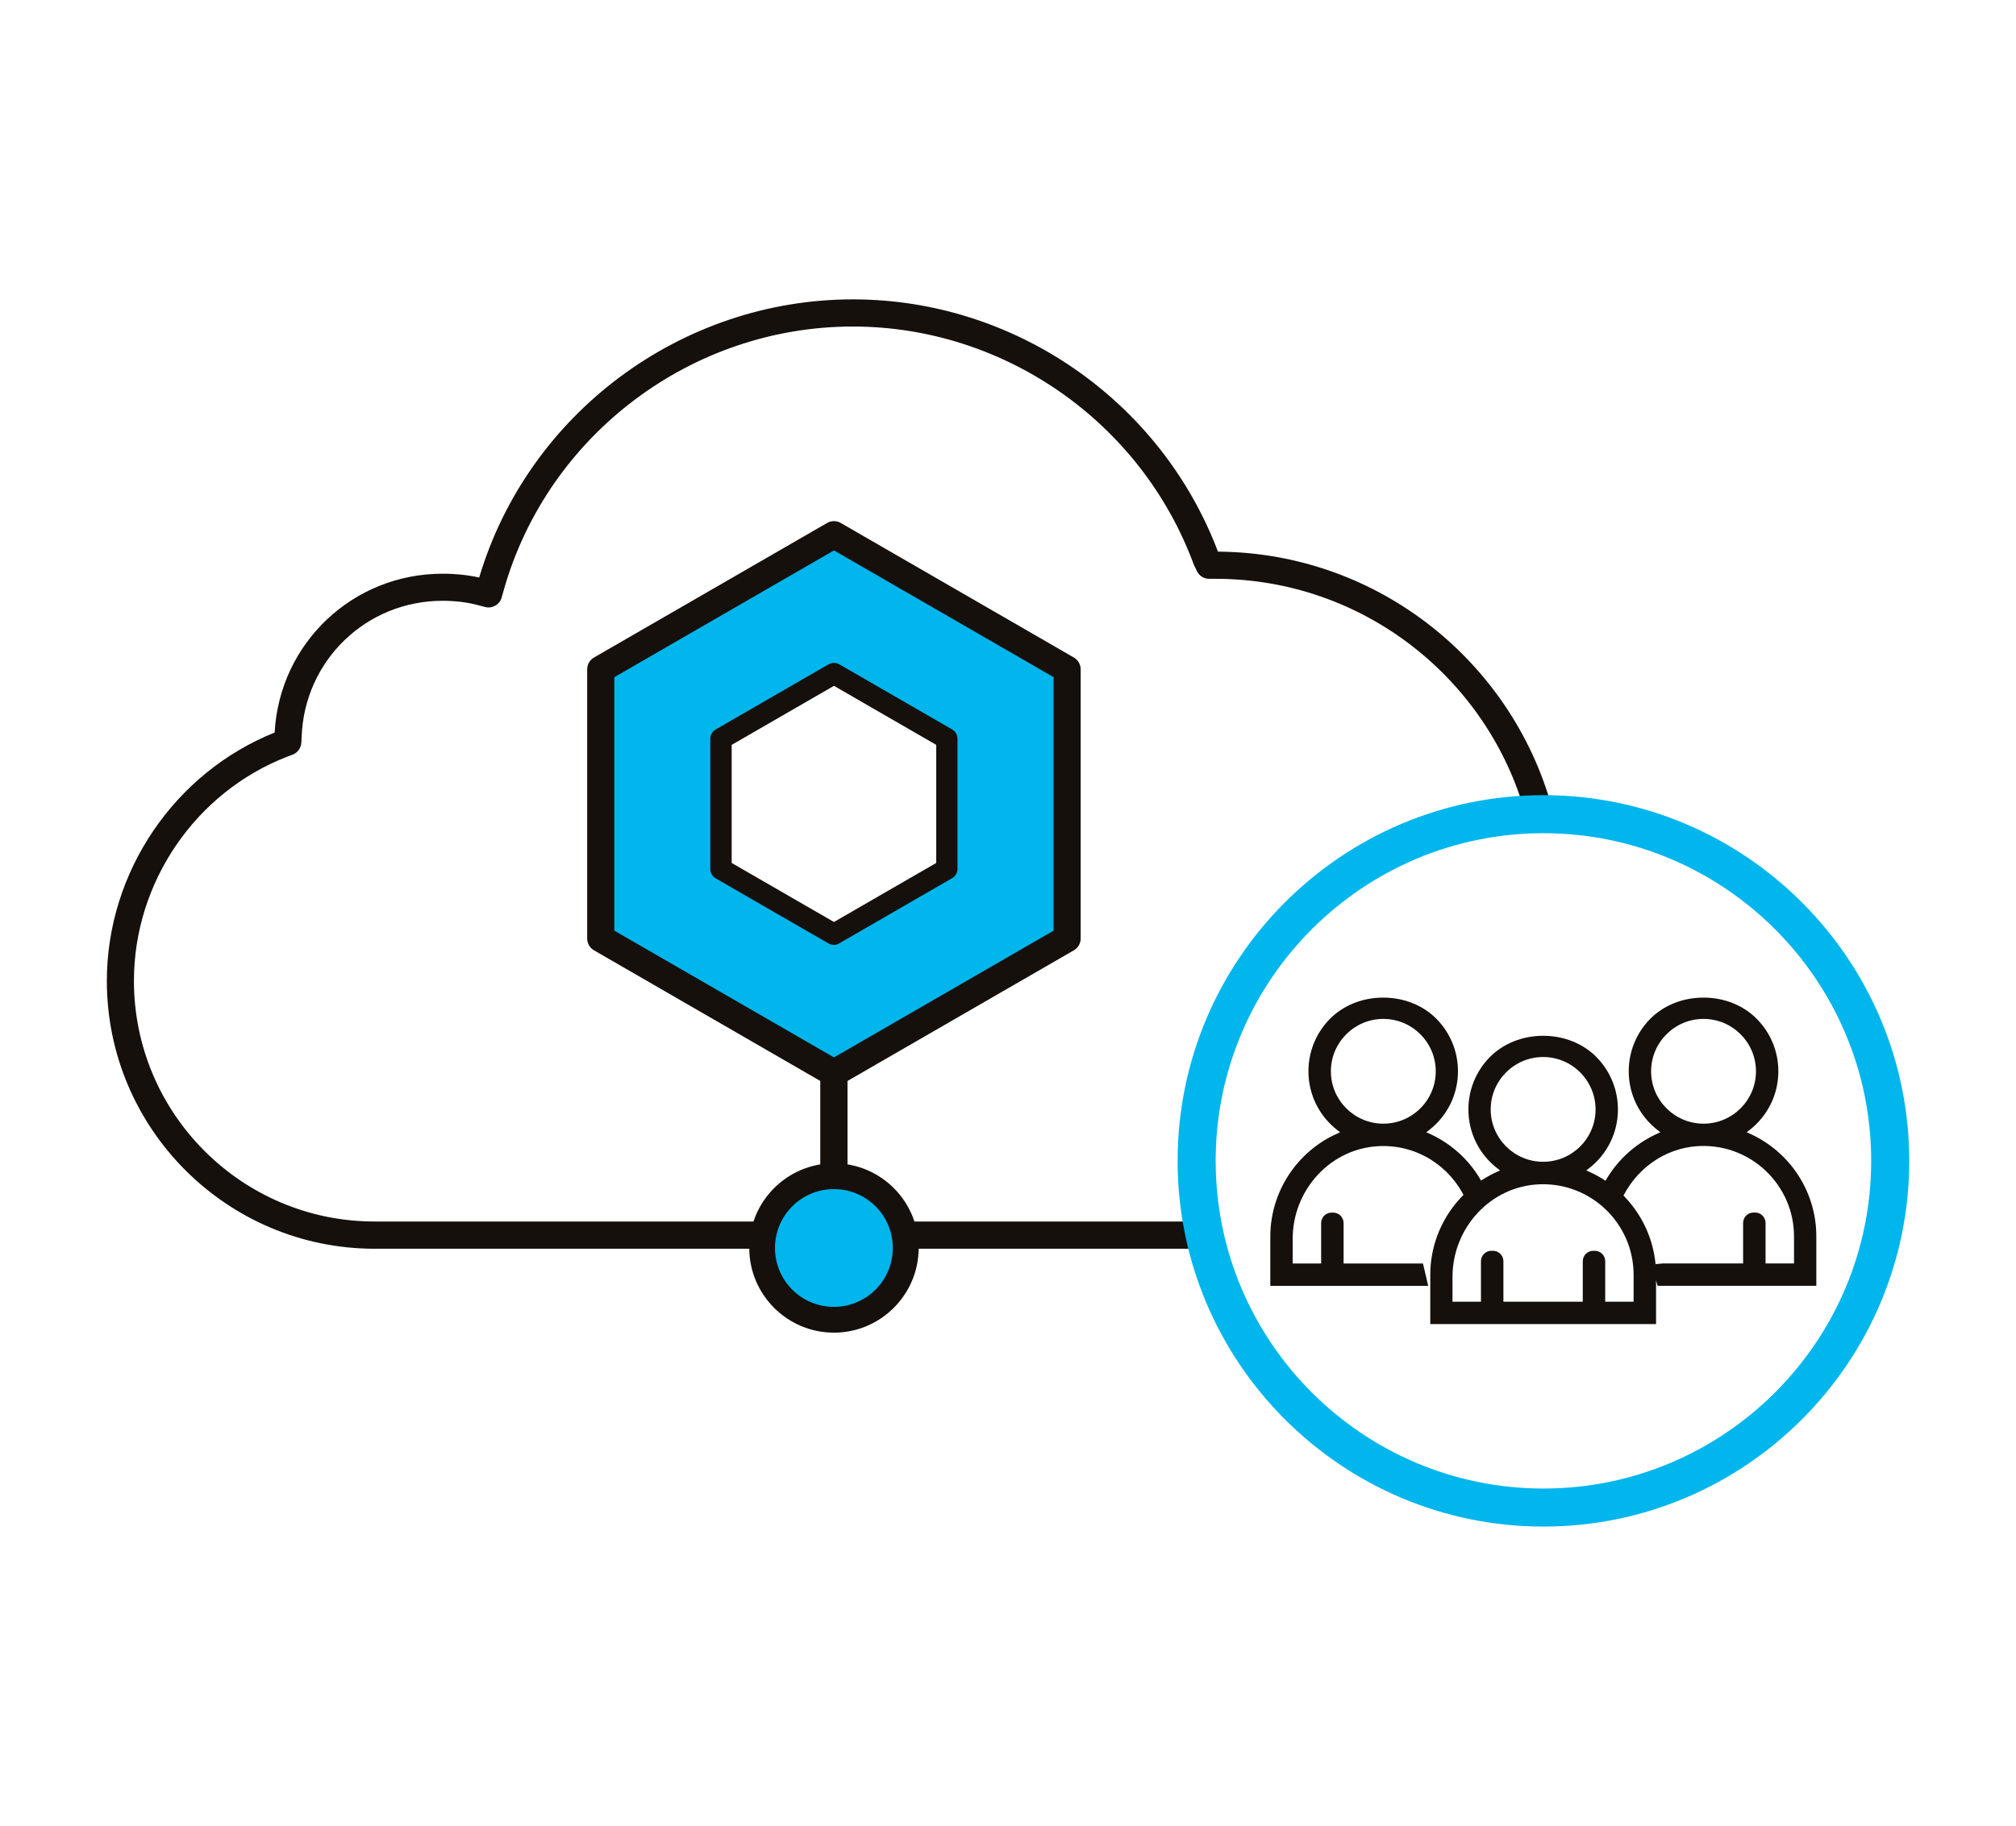 <?xml version="1.0" encoding="utf-8"?>
<!-- Generator: Adobe Illustrator 27.3.1, SVG Export Plug-In . SVG Version: 6.00 Build 0)  -->
<svg version="1.1" id="Layer_1" xmlns="http://www.w3.org/2000/svg" xmlns:xlink="http://www.w3.org/1999/xlink" x="0px" y="0px"
	 viewBox="0 0 264.92 240" style="enable-background:new 0 0 264.92 240;" xml:space="preserve">
<style type="text/css">
	.st0{fill:#FFFFFF;}
	.st1{opacity:0.15;fill:#00B6ED;}
	.st2{opacity:0.15;}
	.st3{fill:#00B6ED;}
	.st4{fill:url(#SVGID_1_);}
	.st5{fill:#F4F7F9;}
	.st6{fill:#D7F0F9;}
	.st7{fill:#15100C;}
	.st8{fill:#E1E3E5;}
	.st9{fill:#D6EFF6;}
	.st10{fill:#343E46;}
	.st11{opacity:0.45;}
	.st12{fill:#009CDE;}
	.st13{opacity:0.45;fill:#343E46;}
	.st14{opacity:0.31;fill:#F4F7F9;}
	.st15{fill:none;stroke:#000000;stroke-width:5;stroke-miterlimit:10;}
	.st16{fill:#15100C;stroke:#15100C;stroke-width:2;stroke-miterlimit:10;}
	.st17{fill:url(#SVGID_00000069373168334443555320000017426953712741792447_);}
	.st18{fill:#16110D;}
	.st19{fill:#FFFFFF;stroke:#000000;stroke-width:5;stroke-linecap:round;stroke-linejoin:round;stroke-miterlimit:10;}
	.st20{fill:none;stroke:#000000;stroke-width:5.521;stroke-miterlimit:10;}
	.st21{stroke:#000000;stroke-width:3.067;stroke-miterlimit:10;}
	.st22{stroke:#000000;stroke-miterlimit:10;}
	.st23{fill:none;stroke:#00B6ED;stroke-width:6.069;stroke-linecap:round;stroke-miterlimit:10;}
	.st24{fill:none;stroke:#00B6ED;stroke-width:6.069;stroke-linecap:round;stroke-linejoin:round;stroke-miterlimit:10;}
	.st25{fill:#231F20;stroke:#231F20;stroke-width:3;stroke-miterlimit:10;}
	.st26{fill:#00B6ED;stroke:#00B6ED;stroke-width:3;stroke-miterlimit:10;}
	.st27{fill:#231F20;stroke:#231F20;stroke-width:3.5;stroke-miterlimit:10;}
	.st28{stroke:#000000;stroke-width:2.4;stroke-miterlimit:10;}
	.st29{fill:#00B6ED;stroke:#00B6ED;stroke-width:2;stroke-miterlimit:10;}
	.st30{stroke:#000000;stroke-width:3.4;stroke-miterlimit:10;}
	.st31{stroke:#000000;stroke-width:3.6;stroke-miterlimit:10;}
	.st32{fill:#00B6ED;stroke:#00B6ED;stroke-width:3.6;stroke-miterlimit:10;}
	.st33{stroke:#000000;stroke-width:1.7;stroke-miterlimit:10;}
	.st34{fill:none;stroke:#000000;stroke-width:5;stroke-linecap:round;stroke-miterlimit:10;}
	.st35{fill:#00B6ED;stroke:#00B6ED;stroke-miterlimit:10;}
	.st36{stroke:#000000;stroke-width:2;stroke-miterlimit:10;}
	.st37{stroke:#000000;stroke-width:1.3;stroke-miterlimit:10;}
	.st38{stroke:#000000;stroke-width:4;stroke-miterlimit:10;}
	.st39{fill:#34BFE5;stroke:#2FC0E4;stroke-width:4;stroke-miterlimit:10;}
	.st40{stroke:#000000;stroke-width:3;stroke-miterlimit:10;}
	.st41{stroke:#000000;stroke-width:3.5;stroke-miterlimit:10;}
	.st42{fill:none;stroke:#000000;stroke-width:5.5;stroke-linecap:round;stroke-linejoin:round;stroke-miterlimit:10;}
	.st43{fill:none;stroke:#2FC0E4;stroke-width:5.5;stroke-linecap:round;stroke-linejoin:round;stroke-miterlimit:10;}
	.st44{fill:#231F20;}
	.st45{stroke:#000000;stroke-width:2.3;stroke-miterlimit:10;}
	.st46{fill:#00B6ED;stroke:#2FC0E4;stroke-width:3;stroke-miterlimit:10;}
	.st47{fill:none;stroke:#000000;stroke-width:5.4;stroke-miterlimit:10;}
	.st48{fill:none;stroke:#231F20;stroke-miterlimit:10;}
	.st49{stroke:#000000;stroke-width:2.5;stroke-miterlimit:10;}
	.st50{fill:#FFFFFF;stroke:#000000;stroke-width:1.5;stroke-linejoin:round;stroke-miterlimit:10;}
	.st51{stroke:#000000;stroke-width:0.75;stroke-miterlimit:10;}
	.st52{fill:none;stroke:#000000;stroke-width:5;stroke-linecap:round;stroke-linejoin:round;stroke-miterlimit:10;}
	.st53{fill:#273037;}
	.st54{fill:#33BFE5;}
	.st55{stroke:#000000;stroke-width:3.8;stroke-miterlimit:10;}
	.st56{fill:none;stroke:#231F20;stroke-width:5;stroke-miterlimit:10;}
	.st57{stroke:#000000;stroke-width:1.4;stroke-miterlimit:10;}
	.st58{fill:#00B6ED;stroke:#000000;stroke-width:5.4;stroke-miterlimit:10;}
	.st59{fill:none;stroke:#2DC0E4;stroke-width:5;stroke-miterlimit:10;}
	.st60{fill:#EB008B;}
	.st61{stroke:#000000;stroke-width:1.5;stroke-miterlimit:10;}
	.st62{fill:#00B6ED;stroke:#00B6ED;stroke-width:5;stroke-linecap:round;stroke-linejoin:round;stroke-miterlimit:10;}
	.st63{fill:none;stroke:#231F20;stroke-width:5;stroke-linecap:round;stroke-linejoin:round;stroke-miterlimit:10;}
	.st64{fill:none;stroke:#00B6ED;stroke-width:6;stroke-linecap:round;stroke-linejoin:round;stroke-miterlimit:10;}
	.st65{fill:none;stroke:#00B6ED;stroke-width:5;stroke-miterlimit:10;}
	.st66{fill:#FFF16B;}
	.st67{fill:none;stroke:#00B6ED;stroke-width:5;stroke-linecap:round;stroke-linejoin:round;stroke-miterlimit:10;}
	.st68{fill:#241F21;}
	.st69{fill:#231F20;stroke:#231F20;stroke-width:2.5;stroke-miterlimit:10;}
	.st70{fill:#B9E3ED;}
	.st71{fill:#324654;}
	.st72{fill:#476BB1;}
	.st73{fill:none;stroke:#000000;stroke-width:10;stroke-linecap:round;stroke-linejoin:round;stroke-miterlimit:10;}
	.st74{fill:none;stroke:#00B6ED;stroke-width:5.6;stroke-miterlimit:10;}
	.st75{fill:none;stroke:#00B6ED;stroke-width:5;stroke-linecap:round;stroke-miterlimit:10;}
	.st76{fill:#FFEECC;}
	.st77{fill:#FFBE2E;}
	.st78{fill:#DADADA;}
	.st79{fill:#15100C;stroke:#15100C;stroke-width:1.5;stroke-miterlimit:10;}
	.st80{fill:#15100C;stroke:#15100C;stroke-width:0.5;stroke-miterlimit:10;}
	.st81{fill:none;stroke:#2FC0E4;stroke-width:1.3;stroke-miterlimit:10;}
	.st82{fill:none;}
	.st83{clip-path:url(#SVGID_00000119797415569343433660000006517691700374911421_);}
	.st84{fill:#C2C2C2;}
	.st85{fill:#FFFFFF;stroke:#15100C;stroke-width:1.3;stroke-linejoin:round;stroke-miterlimit:10;}
	.st86{fill:#FFFFFF;stroke:#15100C;stroke-width:1.5;stroke-linejoin:round;stroke-miterlimit:10;}
	.st87{fill:none;stroke:#15100C;stroke-width:1.7;stroke-linecap:round;stroke-linejoin:round;}
	.st88{fill:none;stroke:#15100C;stroke-width:1.7;stroke-linecap:round;stroke-linejoin:round;stroke-dasharray:9.841,9.841;}
	
		.st89{fill:none;stroke:#15100C;stroke-width:1.7;stroke-linecap:round;stroke-linejoin:round;stroke-dasharray:9.841,9.841,9.841,9.841;}
	.st90{fill:none;stroke:#15100C;stroke-width:1.7;stroke-linecap:round;stroke-linejoin:round;stroke-dasharray:7.289,7.289;}
	
		.st91{fill:none;stroke:#15100C;stroke-width:1.7;stroke-linecap:round;stroke-linejoin:round;stroke-dasharray:7.289,7.289,7.289,7.289;}
	.st92{fill:none;stroke:#15100C;stroke-width:1.7;stroke-linecap:round;stroke-linejoin:round;stroke-dasharray:7.25,7.25;}
	
		.st93{fill:none;stroke:#15100C;stroke-width:1.7;stroke-linecap:round;stroke-linejoin:round;stroke-dasharray:7.25,7.25,7.25,7.25;}
	.st94{fill:none;stroke:#2FC0E4;stroke-width:1.7;stroke-linecap:round;stroke-linejoin:round;}
	.st95{fill:none;stroke:#2FC0E4;stroke-width:1.7;stroke-linecap:round;stroke-linejoin:round;stroke-dasharray:5.319,5.319;}
	
		.st96{fill:none;stroke:#2FC0E4;stroke-width:1.7;stroke-linecap:round;stroke-linejoin:round;stroke-dasharray:5.319,5.319,5.319,5.319;}
	.st97{fill:#FFFFFF;stroke:#000000;stroke-width:1.23;stroke-miterlimit:10;}
	.st98{fill:#FFFFFF;stroke:#000000;stroke-width:1.23;stroke-linecap:round;stroke-miterlimit:10;}
	.st99{fill:none;stroke:#2FC0E4;stroke-width:1.23;stroke-linecap:round;stroke-miterlimit:10;}
	.st100{fill:#00B6ED;stroke:#000000;stroke-width:1.23;stroke-miterlimit:10;}
	.st101{fill:#FFFFFF;stroke:#000000;stroke-width:1.3;stroke-miterlimit:10;}
	.st102{fill:#FFFFFF;stroke:#000000;stroke-width:1.3;stroke-linecap:round;stroke-miterlimit:10;}
	.st103{fill:none;stroke:#2FC0E4;stroke-width:1.3;stroke-linecap:round;stroke-miterlimit:10;}
	.st104{fill:#00B6ED;stroke:#000000;stroke-width:1.3;stroke-miterlimit:10;}
	.st105{fill:none;stroke:#15100C;stroke-width:1.3;stroke-linejoin:round;stroke-miterlimit:10;}
	.st106{fill:#15100C;stroke:#15100C;stroke-width:3.6;stroke-miterlimit:10;}
	.st107{fill:none;stroke:#15100C;stroke-width:5;stroke-miterlimit:10;}
	.st108{fill:#15100C;stroke:#15100C;stroke-miterlimit:10;}
	.st109{fill:#16100C;stroke:#15100C;stroke-width:2;stroke-miterlimit:10;}
	.st110{fill:#15100C;stroke:#15100C;stroke-width:1.3;stroke-miterlimit:10;}
	.st111{stroke:#000000;stroke-width:2.6;stroke-miterlimit:10;}
	.st112{opacity:0.1;fill:#FFFFFF;}
	.st113{fill:#FFFFFF;stroke:#FFFFFF;stroke-width:2;stroke-miterlimit:10;}
	.st114{fill:#FFFFFF;stroke:#FFFFFF;stroke-miterlimit:10;}
	.st115{fill:#343E46;stroke:#343E46;stroke-miterlimit:10;}
	.st116{fill:url(#SVGID_00000175288776290170062540000018354433415243553435_);}
	.st117{opacity:0.25;fill:#FFFFFF;}
	.st118{opacity:0.54;}
	.st119{opacity:0.17;fill:#FFFFFF;}
	.st120{fill:#1285B2;}
	.st121{fill:none;stroke:#000000;stroke-width:5;stroke-linecap:round;stroke-linejoin:round;stroke-dasharray:14.899,14.899;}
	.st122{opacity:0.31;}
	.st123{fill:none;stroke:#FFFFFF;stroke-width:5.5;stroke-linecap:round;stroke-linejoin:round;stroke-miterlimit:10;}
	.st124{fill:#2DC0E4;}
	.st125{fill:#00B6ED;stroke:#FFFFFF;stroke-width:1.3;stroke-linejoin:round;stroke-miterlimit:10;}
	.st126{fill:none;stroke:#343E46;stroke-width:2;stroke-miterlimit:10;}
	.st127{fill:#FFFFFF;stroke:#343E46;stroke-width:2;stroke-miterlimit:10;}
	.st128{fill:none;stroke:#FFFFFF;stroke-width:3;stroke-linecap:round;stroke-linejoin:round;stroke-miterlimit:10;}
	.st129{fill:#ABE6F4;}
	.st130{fill:#34BFE5;stroke:#2FC0E4;stroke-miterlimit:10;}
	.st131{opacity:0.35;}
	.st132{opacity:0.35;fill:#F4F7F9;}
	.st133{clip-path:url(#SVGID_00000062159872727063887800000011410951944700488618_);}
	.st134{clip-path:url(#SVGID_00000083059096408825087510000009507929175111127994_);}
	.st135{clip-path:url(#SVGID_00000011022182072216494260000018311444943406275739_);}
	.st136{clip-path:url(#SVGID_00000022521606231922025100000004004189232006684553_);}
	.st137{clip-path:url(#SVGID_00000173846245183217683010000002148410494916660635_);}
	.st138{fill:#202F1F;}
	.st139{fill:url(#Path_10346_00000153679960143620491410000003272971732811871137_);}
	.st140{fill:url(#Path_10347_00000044869638245674448590000000246125858833039523_);}
	.st141{fill:url(#Path_10348_00000070817223013412212040000016163132938051562901_);}
	.st142{fill:url(#Path_10349_00000111190126210031298720000005950792699200197518_);}
	.st143{fill:url(#Path_10350_00000072282221954337074070000004701320013748520597_);}
	.st144{fill:#DBF1F9;}
	.st145{fill:#3CC2E5;}
	.st146{fill:#97D6ED;}
	.st147{fill:#EFF9FE;}
	.st148{fill:#B9E2F3;}
	.st149{fill:#72CCE9;}
	.st150{fill:#E2F4FA;}
	.st151{fill:#F4FBFE;}
	.st152{fill:#3D4448;}
	.st153{clip-path:url(#SVGID_00000147930645565983914600000003536692419610661511_);fill:#D6EFF6;}
	.st154{clip-path:url(#SVGID_00000147930645565983914600000003536692419610661511_);fill:#FFFFFF;}
	.st155{clip-path:url(#SVGID_00000147930645565983914600000003536692419610661511_);fill:#3D4448;}
	
		.st156{clip-path:url(#SVGID_00000147930645565983914600000003536692419610661511_);fill:none;stroke:#3D4448;stroke-width:0.25;stroke-miterlimit:10;}
	.st157{clip-path:url(#SVGID_00000147930645565983914600000003536692419610661511_);fill:#3CC2E5;}
	.st158{fill:#B1B4B6;}
	.st159{clip-path:url(#SVGID_00000147178841769509240580000005462211132008073640_);}
	.st160{fill-rule:evenodd;clip-rule:evenodd;fill:#464342;}
	.st161{fill-rule:evenodd;clip-rule:evenodd;fill:#FF2D20;}
	.st162{fill-rule:evenodd;clip-rule:evenodd;}
	.st163{fill:#689F63;}
	.st164{fill:#34BFE5;stroke:#000000;stroke-width:4;stroke-linecap:round;stroke-linejoin:round;stroke-miterlimit:10;}
	.st165{fill:#34BFE5;stroke:#000000;stroke-width:4;stroke-miterlimit:10;}
	.st166{fill:url(#Path_10347_00000009556435581877722840000015833749309426920637_);}
	.st167{fill:url(#Path_10348_00000069382601207297842090000008300532890689466000_);}
	.st168{fill:url(#Path_10349_00000145767470282763325290000009874514599928322231_);}
	.st169{fill:url(#Path_10350_00000129167456061272002590000007621615852912735367_);}
	.st170{fill:none;stroke:#000000;stroke-width:5.5;stroke-linejoin:round;stroke-miterlimit:10;}
	.st171{fill:none;stroke:#15100C;stroke-width:5.5;stroke-linecap:round;stroke-linejoin:round;stroke-miterlimit:10;}
	.st172{fill:#00B6ED;stroke:#15100C;stroke-width:5.5;stroke-linecap:round;stroke-linejoin:round;stroke-miterlimit:10;}
	.st173{fill:#FFFFFF;stroke:#15100C;stroke-width:5.5;stroke-linecap:round;stroke-linejoin:round;stroke-miterlimit:10;}
	.st174{fill:#FF0000;}
	.st175{fill:#30BFE4;}
	.st176{fill:#E91E63;}
	.st177{fill:#00BCD4;}
	.st178{fill:#4CAF50;}
	.st179{fill:#FF9800;}
	.st180{fill:url(#Path_10347_00000157310730568321844050000017540051734162927248_);}
	.st181{fill:url(#Path_10348_00000026152995439067509420000014922232122520524678_);}
	.st182{fill:url(#Path_10349_00000023257704792908808300000001729014784735517314_);}
	.st183{fill:url(#Path_10350_00000162352818476787713140000017128680729885165229_);}
	.st184{fill:#21BDC0;}
	.st185{fill:#15100C;stroke:#15100C;stroke-width:0.75;stroke-miterlimit:10;}
	.st186{stroke:#000000;stroke-width:0.5;stroke-miterlimit:10;}
	.st187{fill:none;stroke:#15100C;stroke-width:2;stroke-miterlimit:10;}
	.st188{fill:none;stroke:#15100C;stroke-width:2;stroke-linecap:round;stroke-miterlimit:10;}
	.st189{fill:#FFFFFF;stroke:#000000;stroke-width:3;stroke-linejoin:round;stroke-miterlimit:10;}
	.st190{fill:#2DC0E4;stroke:#000000;stroke-width:3;stroke-linejoin:round;stroke-miterlimit:10;}
	.st191{fill-rule:evenodd;clip-rule:evenodd;fill:#00B6ED;}
	.st192{fill:#FFFFFF;stroke:#15100C;stroke-width:4;stroke-linecap:round;stroke-linejoin:round;stroke-miterlimit:10;}
	.st193{fill:none;stroke:#15100C;stroke-width:4;stroke-linecap:round;stroke-linejoin:round;stroke-miterlimit:10;}
	.st194{fill:#00B6ED;stroke:#15100C;stroke-width:4;stroke-linecap:round;stroke-linejoin:round;stroke-miterlimit:10;}
	.st195{fill:#2BC1E6;stroke:#2FC0E4;stroke-miterlimit:10;}
	.st196{fill:#00B6ED;stroke:#2FC0E4;stroke-miterlimit:10;}
	.st197{fill:#38B5F2;}
	.st198{fill:#34BFE5;}
	.st199{fill:#2FC0E4;}
	.st200{fill:#57A4FF;}
	.st201{fill:#16100C;}
</style>
<g>
	<path class="st7" d="M157.95,160.56H49.22c-17.44,0-31.62-14.19-31.62-31.63c0-12.95,8.09-24.79,20.12-29.46l0.72-0.27
		c0.67-0.25,1.12-0.88,1.16-1.59l0.04-0.79c0.37-10.01,8.5-17.85,18.51-17.85c1.61,0,3.12,0.18,4.5,0.53l1.11,0.29
		c0.93,0.24,1.9-0.32,2.16-1.24l0.31-1.1c5.81-20.33,24.66-34.53,45.84-34.53c19.9,0,37.9,12.57,44.8,31.28l0.42,0.88
		c0.3,0.62,0.92,1,1.6,1h0.82c19.43,0,35.83,13.15,40.77,31.01c0.77-0.04,1.55-0.06,2.34-0.06c0.46,0,0.91,0.02,1.36,0.03
		c-5.01-19.73-22.87-34.41-44.13-34.55c-7.51-19.85-26.73-33.16-47.97-33.16c-22.57,0-42.68,15-49.11,36.56
		c-1.51-0.33-3.13-0.5-4.81-0.5c-11.81,0-21.43,9.14-22.07,20.88c-13.21,5.3-22.05,18.38-22.05,32.65c0,19.41,15.79,35.2,35.19,35.2
		h109.5C158.42,162.96,158.17,161.76,157.95,160.56z"/>
	<g>
		<g>
			<path class="st7" d="M109.58,162.85c-0.34,0-0.62-0.37-0.62-0.82v-23.16c0-0.45,0.28-0.82,0.62-0.82s0.62,0.37,0.62,0.82v23.16
				C110.21,162.49,109.93,162.85,109.58,162.85z"/>
			<path class="st7" d="M109.58,164.4c-0.99,0-1.79-1.06-1.79-2.37v-23.16c0-1.31,0.8-2.37,1.79-2.37s1.79,1.06,1.79,2.37v23.16
				C111.37,163.34,110.57,164.4,109.58,164.4z"/>
		</g>
	</g>
	<g>
		<g>
			<path class="st3" d="M109.58,70.29L78.94,87.98v35.38l30.64,17.69l30.64-17.69V87.98L109.58,70.29z M124.38,114.21l-14.79,8.54
				l-14.79-8.54V97.13l14.79-8.54l14.79,8.54V114.21z"/>
		</g>
		<g>
			<path class="st7" d="M109.58,141.67c-0.11,0-0.21-0.03-0.31-0.08L78.63,123.9c-0.19-0.11-0.31-0.32-0.31-0.54V87.98
				c0-0.22,0.12-0.43,0.31-0.54l30.64-17.69c0.19-0.11,0.43-0.11,0.62,0l30.64,17.69c0.19,0.11,0.31,0.32,0.31,0.54v35.38
				c0,0.22-0.12,0.43-0.31,0.54l-30.64,17.69C109.8,141.65,109.69,141.67,109.58,141.67z M79.56,123l30.02,17.33L139.61,123V88.34
				L109.58,71L79.56,88.34V123z"/>
			<path class="st201" d="M109.58,142.84c-0.32,0-0.63-0.08-0.9-0.24l-30.63-17.69c-0.55-0.32-0.89-0.91-0.89-1.55V87.98
				c0-0.64,0.34-1.23,0.89-1.55l30.64-17.69c0.55-0.32,1.24-0.32,1.79,0l30.64,17.69c0.55,0.32,0.89,0.91,0.89,1.55v35.38
				c0,0.64-0.34,1.23-0.89,1.55l-30.64,17.69C110.21,142.75,109.9,142.84,109.58,142.84z M80.73,122.33l28.86,16.66l28.86-16.66
				V89.01l-28.86-16.66L80.73,89.01V122.33z"/>
		</g>
		<g>
			<g>
				<path class="st7" d="M109.58,123.29c-0.08,0-0.17-0.02-0.24-0.07l-14.84-8.57c-0.15-0.09-0.24-0.25-0.24-0.42V97.1
					c0-0.17,0.09-0.33,0.24-0.42l14.84-8.57c0.15-0.09,0.34-0.09,0.49,0l14.84,8.57c0.15,0.09,0.24,0.25,0.24,0.42v17.13
					c0,0.17-0.09,0.33-0.24,0.42l-14.84,8.57C109.75,123.27,109.67,123.29,109.58,123.29z M95.23,113.96l14.35,8.29l14.35-8.29
					V97.38l-14.35-8.29l-14.35,8.29V113.96z"/>
				<path class="st201" d="M109.58,124.2c-0.25,0-0.49-0.07-0.71-0.19l-14.83-8.56c-0.43-0.25-0.7-0.71-0.7-1.21V97.1
					c0-0.5,0.27-0.96,0.7-1.21l14.84-8.57c0.43-0.25,0.97-0.25,1.41,0l14.83,8.56c0.43,0.25,0.7,0.71,0.7,1.21v17.13
					c0,0.5-0.27,0.96-0.7,1.21l-14.84,8.57C110.08,124.14,109.83,124.2,109.58,124.2z M96.15,113.43l13.44,7.76l13.44-7.76V97.91
					l-13.44-7.76l-13.44,7.76V113.43z"/>
			</g>
		</g>
	</g>
	<g>
		<g>
			<path class="st7" d="M109.59,175.17c-6.14,0-11.13-4.99-11.13-11.13c0-6.14,4.99-11.13,11.13-11.13s11.13,4.99,11.13,11.13
				C120.72,170.17,115.72,175.17,109.59,175.17z"/>
		</g>
		<g>
			<circle class="st3" cx="109.58" cy="164.04" r="7.74"/>
		</g>
	</g>
	<g>
		<path class="st3" d="M202.82,200.66c-26.51,0-48.07-21.57-48.07-48.07s21.57-48.07,48.07-48.07s48.07,21.57,48.07,48.07
			S229.33,200.66,202.82,200.66z M202.82,109.52c-23.75,0-43.07,19.32-43.07,43.07s19.32,43.07,43.07,43.07s43.07-19.32,43.07-43.07
			S226.57,109.52,202.82,109.52z"/>
	</g>
	<g>
		<path class="st7" d="M202.78,152.71c-3.8,0-6.89-3.09-6.89-6.88c0-3.8,3.09-6.89,6.89-6.89s6.89,3.09,6.89,6.89
			C209.67,149.63,206.58,152.71,202.78,152.71 M214.68,171.1h-3.74v-5.32c0-0.75-0.61-1.37-1.37-1.37h-0.21
			c-0.75,0-1.37,0.61-1.37,1.37v5.32h-10.43v-5.32c0-0.75-0.61-1.37-1.37-1.37h-0.21c-0.75,0-1.37,0.61-1.37,1.37v5.32h-3.74v-3.25
			c0-6.44,5-11.94,11.44-12.18c6.77-0.26,12.36,5.18,12.36,11.89V171.1z M187.94,174.04h29.68v-6.48c0-5.86-3.48-11.19-8.86-13.57
			l-0.31-0.14l0.27-0.21c2.47-1.88,3.89-4.73,3.89-7.81c0-2.54-0.97-4.95-2.73-6.79c-1.76-1.84-4.34-2.89-7.06-2.89h-0.07
			c-2.72,0-5.3,1.05-7.06,2.89c-1.76,1.83-2.73,4.25-2.73,6.79c0,3.08,1.42,5.93,3.89,7.81l0.27,0.21l-0.31,0.14
			c-5.38,2.38-8.86,7.71-8.86,13.57V174.04z"/>
		<path class="st7" d="M186.99,166.08h-10.43v-5.32c0-0.75-0.61-1.37-1.37-1.37h-0.21c-0.75,0-1.37,0.61-1.37,1.37v5.32h-3.74v-3.25
			c0-6.44,5-11.94,11.44-12.18c4.95-0.19,9.25,2.67,11.22,6.84l0.15-0.26l2.42-1.16c-1.51-3.1-4.08-5.65-7.36-7.1l-0.31-0.14
			l0.27-0.21c2.47-1.88,3.89-4.73,3.89-7.81c0-2.54-0.97-4.95-2.73-6.79c-1.76-1.84-4.34-2.89-7.06-2.89h-0.07
			c-2.72,0-5.3,1.05-7.06,2.89c-1.76,1.83-2.73,4.25-2.73,6.79c0,3.08,1.42,5.93,3.89,7.81l0.27,0.21l-0.31,0.14
			c-5.38,2.38-8.86,7.71-8.86,13.57v6.48h20.75L186.99,166.08z M174.89,140.82c0-3.8,3.09-6.89,6.89-6.89s6.89,3.09,6.89,6.89
			c0,3.8-3.09,6.88-6.89,6.88S174.89,144.61,174.89,140.82z"/>
		<path class="st7" d="M229.84,148.97l-0.31-0.14l0.27-0.21c2.47-1.88,3.89-4.73,3.89-7.81c0-2.54-0.97-4.95-2.74-6.79
			c-1.76-1.84-4.34-2.89-7.06-2.89h-0.07c-2.72,0-5.3,1.05-7.06,2.89c-1.76,1.83-2.73,4.25-2.73,6.79c0,3.08,1.42,5.93,3.89,7.81
			l0.27,0.21l-0.31,0.14c-3.16,1.4-5.66,3.82-7.19,6.76l2.26,2.26c1.76-4.15,5.71-7.17,10.44-7.35c6.77-0.26,12.36,5.18,12.36,11.89
			v3.54h-3.74v-5.32c0-0.75-0.61-1.37-1.37-1.37h-0.21c-0.75,0-1.37,0.61-1.37,1.37v5.32h-10.43c0,0-1.74,0.1-1.74,0.29
			c0,1.54,0.55,0.99,0.92,2.65h20.87v-6.48C238.7,156.68,235.22,151.35,229.84,148.97z M223.86,147.7c-3.8,0-6.89-3.09-6.89-6.88
			c0-3.8,3.09-6.89,6.89-6.89c3.8,0,6.89,3.09,6.89,6.89C230.75,144.61,227.66,147.7,223.86,147.7z"/>
	</g>
</g>
</svg>
